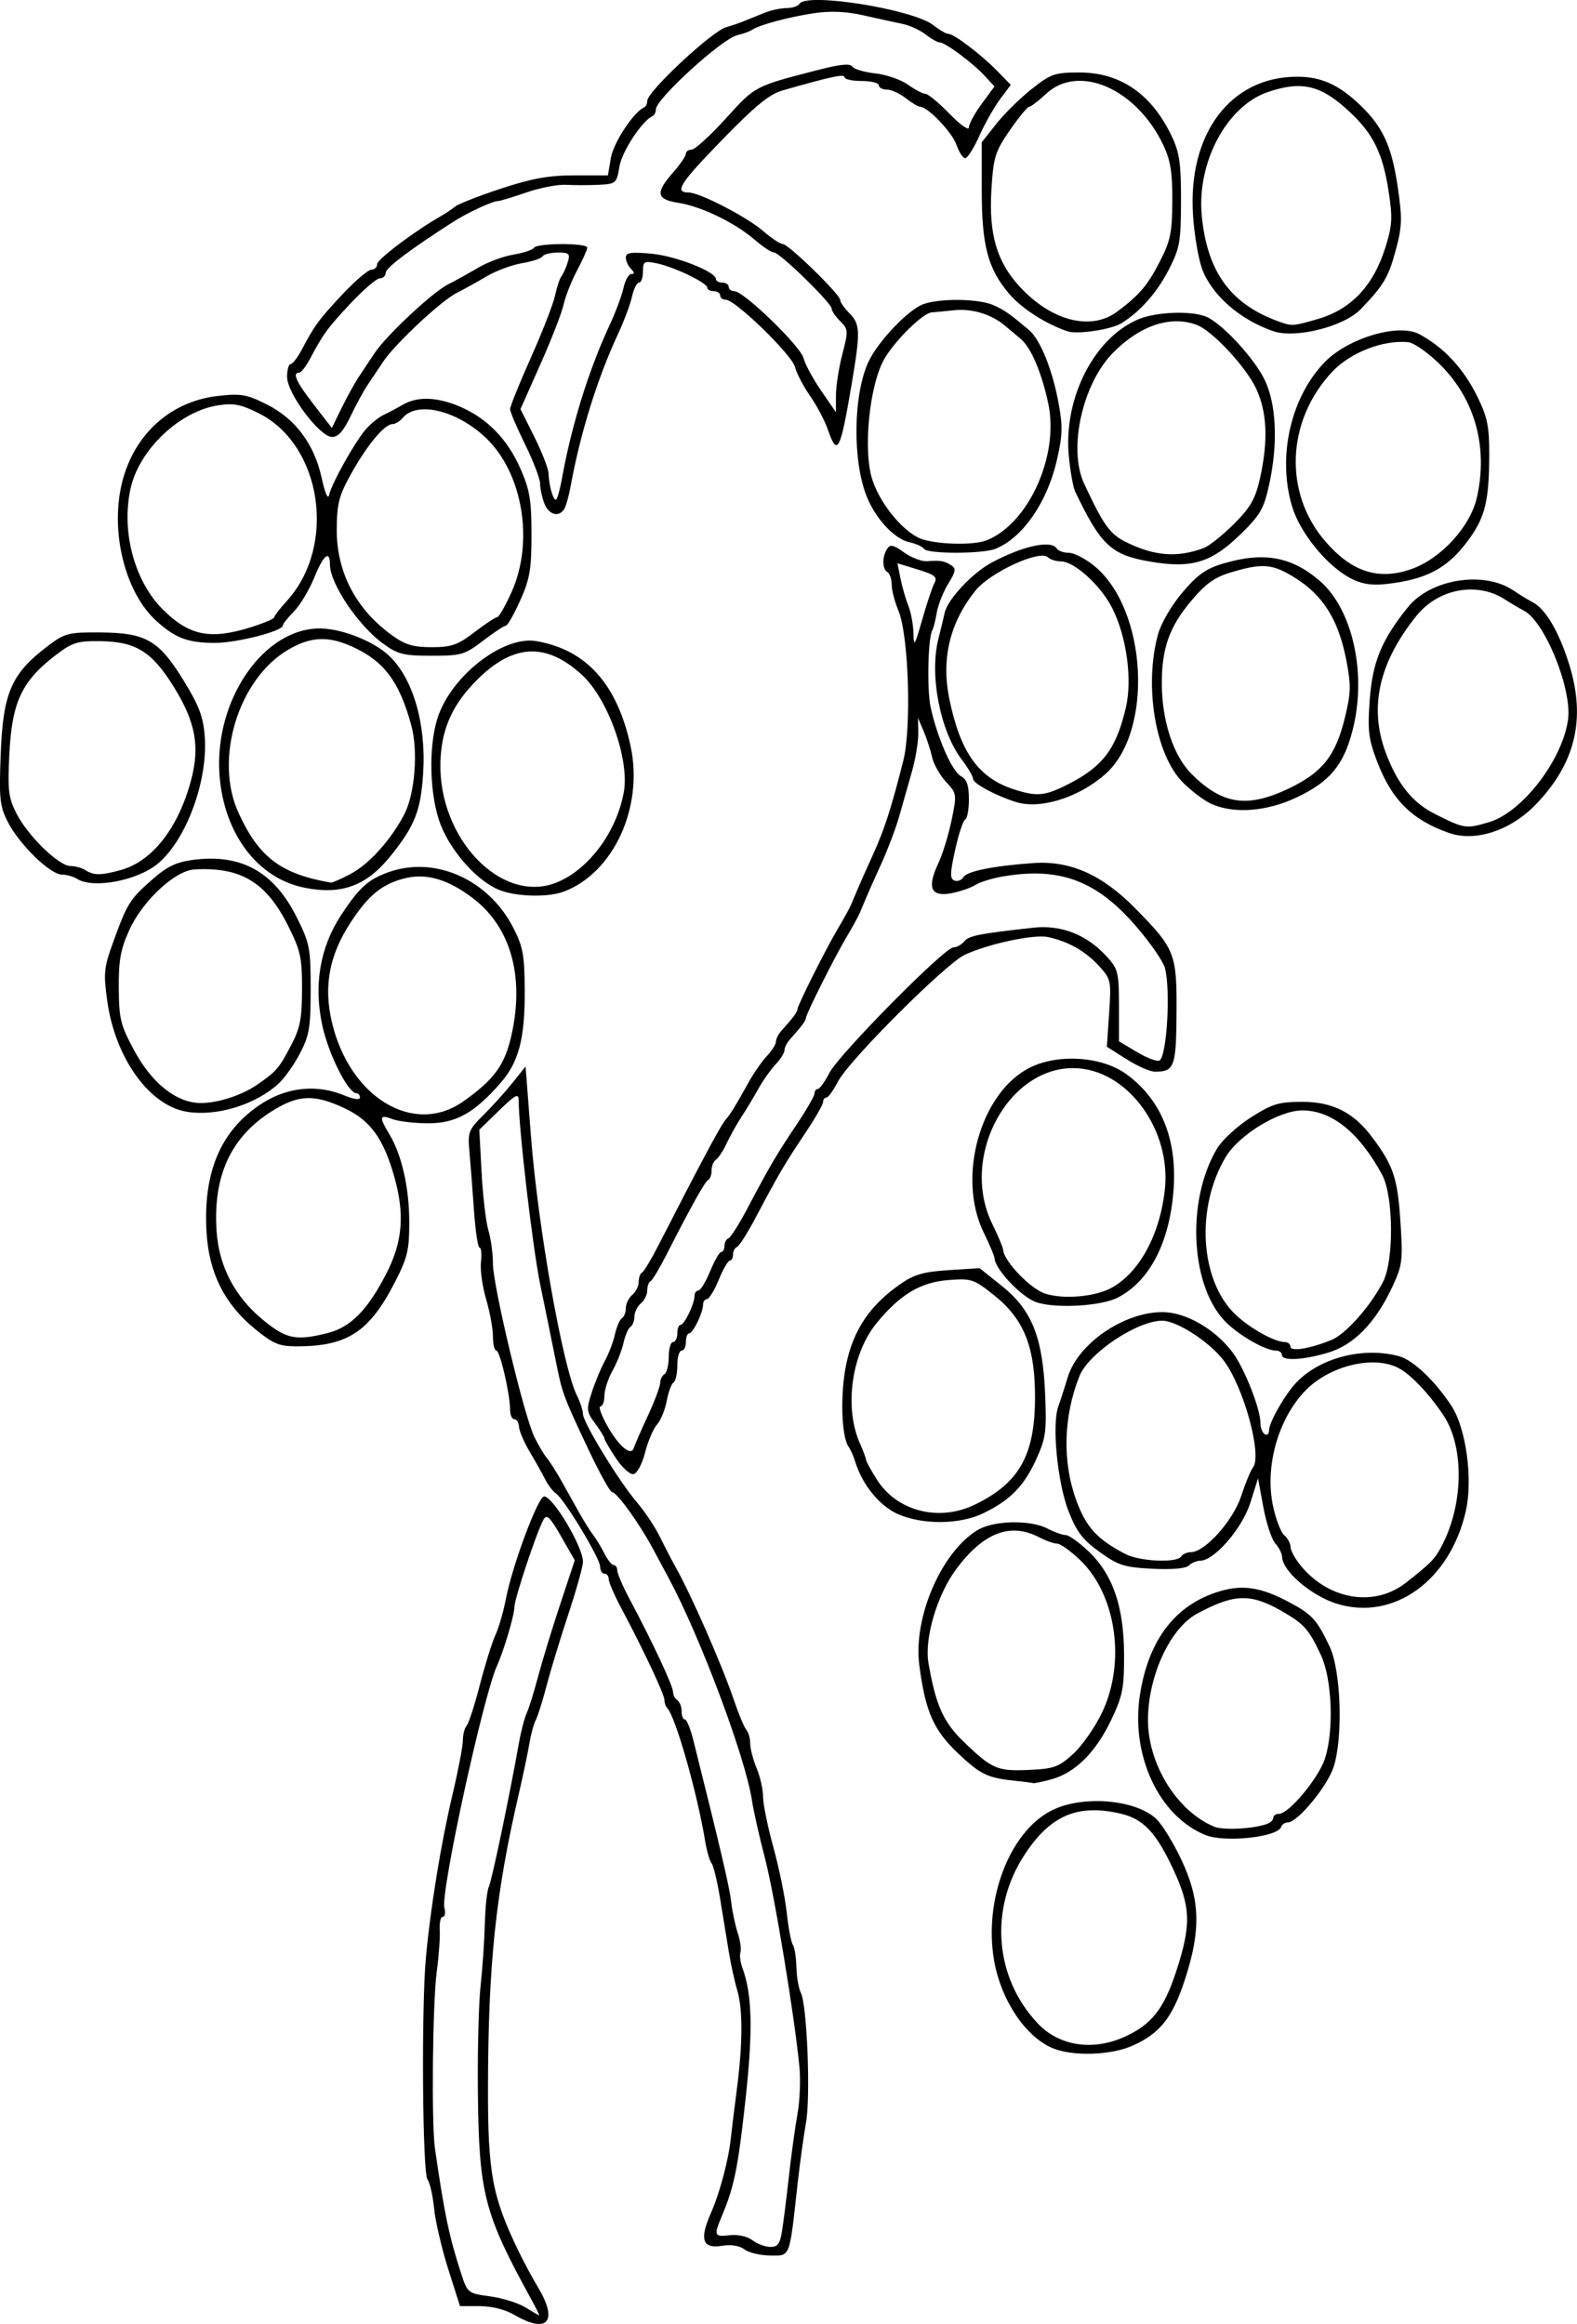 <?xml version="1.0" encoding="UTF-8"?>
<svg version="1.1" viewBox="0 0 367.39 541.24" xmlns="http://www.w3.org/2000/svg">
<g transform="translate(244.57 365.58)">
<path d="m-124.73 173.54c-2.144-1.255-5.26-2.042-8.082-2.042h-4.592l-2.744-8.625c-1.509-4.744-2.99-11.098-3.292-14.12-0.301-3.022-0.993-6.057-1.536-6.746-1.175-1.488-1.451-40.02-0.37-51.692 1.091-11.78 3.518-26.627 6.228-38.096 1.316-5.569 2.393-11.21 2.393-12.537 0-1.326 0.39-2.838 0.866-3.36 0.477-0.522 1.854-4.77 3.061-9.44 1.207-4.67 2.845-9.919 3.641-11.664 0.795-1.745 1.889-5.508 2.43-8.362 1.464-7.719 7.506-23.928 8.92-23.928 2.072 0 9.052 11.738 9.052 15.222 0 1.044-1.536 6.536-3.413 12.206-1.877 5.67-4.16 13.169-5.071 16.664s-2.042 7.086-2.512 7.98c-0.47 0.894-1.143 3.366-1.495 5.494-0.353 2.128-1.476 7.465-2.496 11.861-5.347 23.04-7.075 39.473-7.142 67.928-0.048 20.23 0.97 25.709 7.145 38.459 1.197 2.472 3.253 6.293 4.569 8.491 4.705 7.861 2.115 10.799-5.56 6.307zm3.968-3.56c-11.044-20.087-12.217-24.619-12.474-48.199-0.105-9.615 0.177-20.804 0.625-24.866 0.449-4.061 0.897-10.579 0.995-14.483 0.099-3.904 0.516-7.774 0.929-8.598 0.68-1.361 4.807-21.071 7.007-33.466 0.488-2.747 1.306-5.894 1.819-6.993 0.513-1.099 1.686-4.857 2.607-8.352s3.23-11.05 5.13-16.788l3.455-10.434-3.18-5.559c-2.602-4.547-3.348-5.259-4.102-3.913-1.575 2.815-6.785 18.473-6.785 20.392 0 1.86-2.434 10.064-4.055 13.666-3.259 7.243-13.17 52.799-12.251 56.313 0.306 1.169 0.14 2.125-0.367 2.125-0.508 0-0.829 1.355-0.715 3.011 0.115 1.656-0.199 6.039-0.697 9.74-0.969 7.197-1.256 35.393-0.42 41.192 2.199 15.249 3.312 20.566 6.094 29.109 1.487 4.566 1.587 4.646 6.71 5.341 2.86 0.388 6.549 1.528 8.197 2.534 1.648 1.006 3.118 1.861 3.267 1.901 0.149 0.04-0.657-1.613-1.79-3.673zm49.632-11.693c-1.151-0.872-3.097-1.185-5.227-0.839-4.548 0.738-5.316-1.453-2.637-7.522 2.122-4.806 4.137-12.38 4.698-17.656 0.175-1.648 0.81-6.806 1.41-11.462 1.377-10.679 1.389-18.537 0.034-23.008-0.581-1.919-1.462-5.962-1.956-8.984-0.494-3.022-1.414-8.641-2.045-12.487-0.63-3.846-1.508-7.442-1.951-7.992-0.443-0.549-1.1-2.797-1.462-4.995-1.888-11.484-6.955-29.244-8.898-31.187-0.337-0.337-0.613-1.166-0.613-1.841 0-1.27-4.967-11.824-10.068-21.395-1.605-3.011-2.918-6.045-2.918-6.743 0-0.698-0.45-1.268-0.999-1.268-0.549 0-0.999-0.749-0.999-1.664 0-1.885-8.472-15.88-10.322-17.051-0.665-0.42-1.782-1.888-2.484-3.262-0.702-1.373-2.342-4.295-3.644-6.493-1.303-2.198-2.405-4.782-2.449-5.744-0.044-0.961-0.53-1.748-1.079-1.748-0.549 0-0.999-0.984-0.999-2.188 0-3.67-2.346-13.796-3.197-13.796-0.439 0-0.799-1.492-0.799-3.315 0-1.823-0.715-5.721-1.588-8.662-0.873-2.941-1.413-6.843-1.2-8.672 0.214-1.829 0.069-3.326-0.32-3.326-0.39 0-0.981-3.933-1.313-8.741-0.332-4.807-0.807-10.926-1.055-13.597-0.421-4.537-0.206-5.099 3.262-8.54 2.042-2.026 5.087-5.401 6.766-7.5l3.054-3.817 1.263 16.353c1.623 21.014 7.399 53.6 10.672 60.21 0.79 1.595 1.436 3.561 1.436 4.369 0 1.958 8.372 15.666 12.546 20.542 1.828 2.136 4.235 5.742 5.349 8.015 1.114 2.272 2.78 5.48 3.704 7.129 3.72 6.638 10.799 22.785 13.566 30.942 1.123 3.31 2.436 6.446 2.918 6.968 0.482 0.522 0.876 1.928 0.876 3.125 0 1.197 0.674 3.789 1.498 5.762 0.824 1.972 1.498 4.974 1.498 6.669 0 1.696 1.082 6.992 2.405 11.77 1.323 4.778 2.721 11.609 3.108 15.18 0.387 3.571 1.025 6.943 1.419 7.492 0.394 0.549 0.769 2.893 0.833 5.208 0.064 2.315 0.53 5.012 1.036 5.994 1.451 2.816 2.299 24.166 1.201 30.254-0.545 3.022-1.439 9.54-1.987 14.485-1.916 17.291-1.605 16.487-6.356 16.451-2.287-0.019-4.983-0.657-5.992-1.422zm8.753-4.29c0.331-2.06 1.049-7.792 1.597-12.736 0.548-4.945 1.445-11.463 1.994-14.485 0.549-3.022 0.755-7.966 0.459-10.988-1.198-12.208-5.793-40.01-8.026-48.565-1.308-5.009-2.673-11.077-3.034-13.486-1.496-9.968-12.049-38.13-19.421-51.828-0.739-1.373-2.414-4.49-3.721-6.925-3.127-5.824-8.349-13.054-9.43-13.054-0.472 0-3.024-4.608-5.671-10.239-5.907-12.567-5.925-12.617-7.643-21.227-0.767-3.846-2.32-11.457-3.449-16.914-1.748-8.444-5.016-36.391-5.016-42.891 0-1.712-0.749-1.319-4.586 2.408l-4.586 4.454 0.537 9.989c0.295 5.494 1.011 11.56 1.589 13.479 0.579 1.919 1.052 5.408 1.052 7.752 0 5.043 7.244 35.356 9.625 40.279 0.91 1.882 2.218 4.096 2.906 4.92 0.688 0.824 2.196 3.184 3.35 5.244 1.155 2.06 3.044 5.432 4.199 7.492 1.155 2.06 2.635 4.42 3.29 5.244 0.655 0.824 1.809 2.735 2.565 4.245 0.756 1.511 1.748 2.747 2.204 2.747s0.83 0.571 0.83 1.268c0 0.698 1.313 3.732 2.918 6.743 5.248 9.846 10.068 20.139 10.068 21.502 0 0.735 0.45 1.614 0.999 1.953 0.549 0.34 0.999 1.49 0.999 2.556 0 1.066 0.343 1.939 0.763 1.939s1.297 2.135 1.951 4.745c6.378 25.463 8.448 34.299 8.832 37.707 0.247 2.196 0.934 5.459 1.525 7.251s0.879 3.816 0.639 4.498c-0.24 0.682-0.035 2.323 0.455 3.646 2.29 6.184 2.485 14.597 0.714 30.73-1.751 15.939-2.619 20.211-5.508 27.084-1.921 4.57-1.8 4.857 1.868 4.445 1.897-0.213 4.077 0.273 5.244 1.168 1.099 0.843 2.97 1.546 4.158 1.564 1.731 0.025 2.279-0.711 2.761-3.714zm62.895-42.638c-6.272-2.73-11.876-11.154-13.48-20.261-2.506-14.228 3.602-30.15 13.455-35.071 7.133-3.563 19.443-2.555 24.298 1.989 1.37 1.282 4.024 5.6 5.897 9.595 4.349 9.275 4.556 16.219 0.824 27.726-2.908 8.968-5.836 12.67-12.276 15.518-5.128 2.268-14.109 2.51-18.718 0.504zm16.72-2.502c6.44-2.849 9.368-6.551 12.276-15.518 3.478-10.727 3.335-14.862-0.824-23.731-3.983-8.495-6.936-11.589-12.23-12.818-9.999-2.32-16.381 0.429-22.384 9.644-8.21 12.601-6.944 28.56 3.112 39.22 4.929 5.225 12.68 6.463 20.051 3.203zm19.056-47.061c-10.83-4.346-17.489-18.553-15.296-32.637 2.018-12.963 8.316-21.113 18.679-24.172 5.301-1.565 9.579-0.891 15.991 2.518 5.442 2.894 6.548 4.1 9.525 10.387 2.643 5.581 3.164 20.942 0.948 27.97-1.417 4.496-8.409 12.986-10.695 12.986-0.664 0-1.365 0.473-1.558 1.052-0.792 2.376-13.096 3.702-17.595 1.896zm14.41-2.636c0.754-0.289 1.371-0.927 1.371-1.418 0-0.491 0.581-0.892 1.29-0.892 2.355 0 9.336-8.412 10.778-12.986 2.084-6.613 1.603-18.466-0.974-23.975-2.696-5.762-3.829-7.115-8.098-9.66-8.075-4.815-11.756-4.818-20.733-0.016-6.188 3.311-11.285 14.129-11.467 24.338-0.186 10.446 6.618 21.602 15.421 25.285 2.147 0.898 9.328 0.506 12.412-0.677zm-58.566-9.982c-6.662-0.685-8.235-1.435-13.555-6.467-5.676-5.368-7.574-9.703-8.986-20.518-1.444-11.06 5.127-26.296 13.548-31.417 3.746-2.278 12.301-2.461 16.35-0.349 1.574 0.821 3.465 1.492 4.203 1.492 0.738 0 3.128 1.699 5.312 3.776 5.677 5.401 8.256 12.895 8.291 24.097 0.025 7.839-0.32 9.574-3.033 15.257-3.56 7.459-8.332 12.213-13.777 13.725-2.122 0.589-4.083 1.002-4.358 0.917-0.275-0.085-2.073-0.316-3.996-0.514zm13.305-6.285c2.072-1.886 5.096-6.211 6.719-9.613 5.612-11.758 3.323-27.527-5.168-35.604-2.174-2.068-4.556-3.76-5.294-3.76-0.738 0-2.63-0.672-4.203-1.492-6.676-3.482-12.953-1.08-19.256 7.368-4.478 6.002-7.5 16.179-6.509 21.922 1.692 9.81 3.459 13.767 8.182 18.326 6.609 6.38 7.841 6.911 15.245 6.576 5.826-0.264 6.917-0.659 10.284-3.723zm61.557-34.939c-6.003-1.822-12.791-7.595-12.887-10.961-0.022-0.781-0.733-2.184-1.579-3.119-0.846-0.935-2.097-4.728-2.78-8.429l-1.242-6.73-1.805 5.726c-1.865 5.915-8.38 13.433-11.665 13.459-0.852 0.006-2.049 0.513-2.661 1.125-0.69 0.69-3.912 0.971-8.486 0.74-6.542-0.33-7.926-0.769-12.277-3.894-3.935-2.826-5.366-4.699-7.243-9.481-2.583-6.579-3.922-20.188-2.401-24.394 0.506-1.398 1.499-4.471 2.207-6.828 2.338-7.781 12.979-15.128 21.974-15.172 5.398-0.025 12.191 3.824 16.336 9.258 2.788 3.655 6.585 13.232 6.585 16.608 0 1.08 0.45 2.242 0.999 2.581 0.549 0.34 0.999-0.058 0.999-0.883 0-1.904 3.747-8.448 6.436-11.24 5.523-5.735 15.607-8.293 23.852-6.051 3.262 0.887 8.284 5.634 12.166 11.5 3.462 5.232 5.091 17.144 3.371 24.655-3.688 16.104-16.76 25.516-29.9 21.529zm15.926-4.904c6.047-4.723 6.868-5.589 8.654-9.133 4.83-9.584 4.907-22.66 0.177-29.807-3.356-5.072-7.678-9.622-10.547-11.103-5.847-3.02-16.091-0.512-21.701 5.313-6.329 6.571-9.434 17.638-7.516 26.781 0.654 3.117 1.839 6.206 2.633 6.865 0.794 0.659 1.462 1.93 1.484 2.824 0.022 0.894 1.258 3.023 2.747 4.732 6.631 7.609 16.913 9.117 24.068 3.53zm-52.329-6.136c0.34-0.549 1.377-1.005 2.307-1.011 3.261-0.025 9.813-7.353 11.676-13.059 0.971-2.975 2.207-5.967 2.747-6.649 2.224-2.808-2.162-18.819-6.832-24.942-3.327-4.362-10.955-9.288-14.338-9.258-5.884 0.051-17.129 7.588-19.248 12.902-3.747 9.395-4.023 19.93-0.758 28.886 2.306 6.324 4.847 9.107 11.467 12.559 3.334 1.738 12.022 2.122 12.98 0.573zm-66.119-9.935c-4.162-1.89-8.175-6.833-9.776-12.041-0.422-1.373-1.107-2.947-1.521-3.496-1.749-2.32-2.06-12.322-0.6-19.325 1.673-8.021 5.559-13.764 12.629-18.665 3.215-2.228 5.411-2.859 11.217-3.226l7.22-0.456 5.188 4.143c6.988 5.581 9.53 11.948 10.08 25.249 0.361 8.745 0.152 10.242-2.134 15.234-2.832 6.185-6.108 9.494-12.373 12.496-5.484 2.628-14.246 2.666-19.929 0.085zm17.931-2.083c10.312-4.942 14.025-11.358 14.143-24.443 0.11-12.145-2.477-18.766-9.523-24.376-4.737-3.772-5.284-3.954-10.614-3.546-6.537 0.502-11.283 3.342-16.769 10.038-5.854 7.144-7.589 19.69-3.874 28.024 0.772 1.731 1.403 3.426 1.403 3.766 0 0.34 1.151 2.441 2.558 4.67 4.619 7.317 14.38 9.842 22.676 5.867zm-83.511-10.893c-1.462-2.209-2.658-4.269-2.658-4.578 0-0.309-0.975-1.88-2.166-3.491-2.019-2.731-2.073-3.221-0.795-7.202 0.754-2.349 2.125-5.651 3.046-7.336 0.921-1.685 1.988-4.49 2.371-6.232 0.383-1.742 1.111-3.424 1.618-3.737 0.507-0.313 0.922-1.387 0.922-2.386 0-0.999 0.674-2.376 1.498-3.06 0.824-0.684 1.498-2.05 1.498-3.036 0-0.986 0.337-1.942 0.749-2.125 0.412-0.183 2.131-3.03 3.819-6.327 9.695-18.932 14.405-27.757 15.546-29.132 1.4-1.687 2.245-3.056 5.522-8.942 1.188-2.135 3.099-4.874 4.245-6.087 1.147-1.213 2.085-2.706 2.085-3.318 0-0.612 0.562-1.739 1.249-2.504 2.719-3.032 3.746-4.401 3.746-4.994 0-0.893 6.696-14.235 9.507-18.944 1.312-2.198 2.672-4.67 3.023-5.494 0.351-0.824 1.01-2.397 1.466-3.496 0.455-1.099 2.056-4.695 3.558-7.992 2.724-5.98 4.234-10.645 7.115-21.977 1.954-7.685 1.267-29.23-1.113-34.926-0.868-2.078-1.578-4.82-1.578-6.094 0-1.274-0.45-2.594-0.999-2.934-1.228-0.759-1.273-3.515-0.088-5.386 0.724-1.143 1.432-0.997 3.985 0.82 1.707 1.216 4.114 2.129 5.348 2.029 3.036-0.246 4-0.083 5.634 0.952 1.155 0.731 1.036 1.459-0.697 4.263-1.149 1.86-2.358 4.902-2.685 6.76-0.327 1.859-0.788 3.692-1.024 4.073-1.021 1.652-1.297 13.835-0.408 17.95 1.524 7.046 4.997 14.959 7.047 16.057 1.388 0.743 1.868 2.124 1.868 5.377 0 2.407-0.384 4.527-0.853 4.71-0.469 0.183-1.522 3.346-2.34 7.029-1.218 5.487-1.249 6.787-0.172 7.201 0.723 0.277 1.664-0.083 2.09-0.802 0.814-1.37 7.002-2.615 16.259-3.27 8.604-0.609 16.03 2.687 23.775 10.55 9.29 9.433 9.703 10.481 9.612 24.411-0.081 12.466-0.496 13.603-4.972 13.636-1.129 8e-3 -4.123-1.298-6.654-2.903l-4.602-2.918 0.527-7.82c0.508-7.545 0.426-7.931-2.337-10.972-3.125-3.439-7.169-5.735-11.893-6.751-3.254-0.7-13.675 1.51-19.367 4.107-4.392 2.004-27.018 24.6-29.56 29.521-1.064 2.06-2.282 3.746-2.707 3.746-0.424 0-0.772 0.469-0.772 1.043s-1.911 3.888-4.245 7.366c-4.602 6.854-6.238 9.644-11.472 19.561-1.885 3.571-3.839 6.643-4.343 6.826-0.504 0.183-0.917 0.97-0.917 1.748 0 0.778-0.337 1.417-0.749 1.419-0.412 2e-3 -1.58 2.025-2.596 4.495-1.016 2.47-2.252 4.492-2.747 4.492-0.495 0-0.9 0.585-0.9 1.299 0 1.838-2.349 6.675-3.247 6.684-0.412 0.003-0.749 0.907-0.749 2.006s-0.45 1.998-0.999 1.998c-0.549 0-0.999 1.547-0.999 3.437 0 1.891-0.399 3.684-0.886 3.985-0.487 0.301-1.199 2.238-1.583 4.304-0.383 2.066-1.403 4.543-2.265 5.505-0.862 0.961-2.11 3.883-2.772 6.493-0.676 2.667-1.851 4.873-2.682 5.038-0.818 0.162-2.665-1.501-4.136-3.725zm7.44-9.806c1.588-3.435 2.888-6.893 2.888-7.683s0.45-1.715 0.999-2.054c0.549-0.34 0.999-2.164 0.999-4.055 0-1.891 0.45-3.437 0.999-3.437 0.549 0 0.999-0.899 0.999-1.998 0-1.099 0.337-2.001 0.749-2.006 0.897-0.009 3.247-4.847 3.247-6.684 0-0.715 0.405-1.299 0.9-1.299 0.495 0 1.731-2.021 2.747-4.492 1.016-2.47 2.184-4.493 2.596-4.495 0.412-2e-3 0.749-0.641 0.749-1.419 0-0.778 0.413-1.565 0.917-1.748 0.504-0.183 2.459-3.255 4.343-6.826 5.233-9.917 6.87-12.708 11.472-19.561 2.335-3.478 4.245-6.792 4.245-7.366s0.347-1.043 0.772-1.043c0.424 0 1.639-1.686 2.7-3.746 2.228-4.33 26.823-29.219 28.874-29.219 0.756 0 1.897-0.631 2.537-1.401 1.107-1.334 3.352-1.778 16.142-3.193 6.497-0.719 12.503 1.669 17.153 6.818 2.532 2.804 2.747 3.69 2.747 11.341v8.299l4.138 2.468c2.276 1.357 4.636 2.275 5.244 2.04 1.762-0.682 2.72-16.437 1.314-21.621-0.409-1.508-3.392-5.819-6.628-9.58-9.23-10.724-17.752-13.94-31.04-11.714-2.472 0.414-5.394 1.316-6.493 2.005-1.099 0.688-3.649 1.558-5.667 1.933-4.689 0.87-5.622-1.301-2.976-6.925 1.02-2.169 2.425-6.715 3.12-10.102 1.241-6.045 1.217-6.211-1.316-8.942-1.419-1.531-2.873-4.111-3.229-5.734s-1.241-4.341-1.965-6.042l-1.317-3.091 0.068 3.496c0.038 1.923-0.63 5.969-1.483 8.99-0.854 3.022-2.195 7.742-2.981 10.489-0.786 2.747-2.658 7.692-4.16 10.988-1.502 3.296-3.103 6.893-3.558 7.992-0.455 1.099-1.115 2.672-1.466 3.496-0.351 0.824-1.711 3.296-3.023 5.494-2.811 4.709-9.507 18.051-9.507 18.944 0 0.593-1.027 1.962-3.746 4.994-0.687 0.766-1.249 1.893-1.249 2.504 0 0.612-0.938 2.105-2.085 3.318-1.147 1.213-2.957 3.779-4.024 5.702-1.067 1.923-2.826 4.845-3.911 6.493-1.085 1.648-2.638 4.427-3.453 6.175-0.815 1.748-1.938 3.46-2.495 3.805-0.558 0.345-1.014 1.462-1.014 2.482 0 1.021-0.337 2.006-0.749 2.189-0.756 0.336-4.102 6.314-9.691 17.315-1.675 3.296-3.382 6.144-3.794 6.327-0.412 0.183-0.749 1.139-0.749 2.125 0 0.986-0.674 2.352-1.498 3.036-0.824 0.684-1.498 2.061-1.498 3.06 0 0.999-0.415 2.073-0.922 2.386-0.507 0.313-1.235 1.995-1.618 3.737-0.383 1.742-1.541 4.673-2.574 6.512-1.033 1.839-1.879 4.455-1.879 5.811 0 1.357-0.418 2.467-0.929 2.467-0.511 0 0.201 2.022 1.582 4.492 2.686 4.806 5.581 7.228 6.198 5.185 0.197-0.653 1.658-3.997 3.247-7.433zm66.786-193.98c0.757-1.415 0.125-1.932-3.85-3.152l-4.756-1.46 0.696 3.523c0.383 1.938 1.203 4.788 1.823 6.335 0.62 1.547 1.159 4.469 1.198 6.493 0.063 3.247 0.302 2.871 2.027-3.183 1.076-3.775 2.364-7.625 2.862-8.556zm80.948 179.75c0-0.549-0.605-0.999-1.345-0.999-2.337 0-8.024-3.159-11.394-6.33-8.544-8.039-9.725-28.396-2.362-40.737 1.186-1.987 4.729-5.246 7.874-7.242 5.011-3.18 6.494-3.629 11.988-3.629 7.08 0 11.961 2.476 16.28 8.258 4.942 6.616 5.904 9.482 6.564 19.551 0.601 9.167 0.47 10.235-1.867 15.249-3.907 8.382-8.974 13.573-14.991 15.36-5.866 1.742-10.747 1.978-10.747 0.52zm11.572-3.49c3.299-1.354 9.004-7.782 11.974-13.492 2.591-4.98 2.471-20.051-0.199-24.978-5.33-9.836-11.712-14.98-18.587-14.98-5.432 0-14.768 5.682-17.864 10.871-7.07 11.851-5.974 28.898 2.362 36.741 3.37 3.171 9.057 6.33 11.394 6.33 0.74 0 1.345 0.485 1.345 1.078 0 1.217 4.631 0.457 9.575-1.572zm-250.84-2.578c-7.006-5.73-10.643-12.922-11.24-22.223-0.92-14.33 3.353-24.247 13.096-30.396 5.894-3.72 12.766-4.347 19.018-1.735 2.116 0.884 3.618 1.091 3.618 0.499 0-0.557-0.37-1.012-0.821-1.012-1.931 0-6.495-9.04-7.95-15.746-2.053-9.46-0.549-18.275 4.402-25.792 4.213-6.397 6.276-8.257 11.047-9.958 10.792-3.849 23.241 1.689 29.012 12.906 2.29 4.451 2.644 6.376 2.686 14.616 0.058 11.287-1.374 16.727-5.701 21.662-6.088 6.943-10.347 9.305-16.775 9.305-3.178 0-6.932-0.438-8.341-0.974-3.035-1.154-3.167-0.54-0.746 3.472 2.917 4.832 4.651 12.445 4.664 20.478 0.011 6.542-0.41 8.315-3.32 13.985-5.97 11.633-11.081 14.984-22.851 14.984-4.158 0-5.504-0.559-9.797-4.07zm16.95 0.982c5.375-1.353 9.314-5.348 13.7-13.894 3.771-7.347 4.301-13.764 1.854-22.44-2.52-8.935-5.567-13.166-11.507-15.976-7.192-3.402-10.875-3.251-17.143 0.706-9.431 5.952-13.599 14.993-12.781 27.721 0.537 8.356 4.235 15.431 10.925 20.903 5.357 4.382 7.605 4.83 14.952 2.98zm31.616-53.958c7.136-5.04 9.621-8.42 11.166-15.194 3.146-13.791-0.059-25.343-8.902-32.095-5.925-4.524-11.055-5.974-16.218-4.584-5.141 1.384-8.217 3.943-12.343 10.266-4.913 7.529-6.276 14.739-4.355 23.025 4.094 17.652 19.093 26.745 30.652 18.582zm133.54 46.793c-3.43-1.141-9.623-7.617-9.777-10.225-0.032-0.549-1.165-3.247-2.516-5.994-6.411-13.033-0.652-33.082 11.089-38.601 6.62-3.112 16.464-2.38 22.056 1.64 8.082 5.809 11.903 15.036 11.084 26.764-0.863 12.362-5.531 21.453-12.998 25.314-3.852 1.992-14.412 2.606-18.938 1.101zm17.205-3.236c6.63-3.428 11.579-12.454 12.702-23.164 1.408-13.425-8.13-26.94-19.804-28.062-16.078-1.545-28.303 20.177-20.399 36.245 1.351 2.747 2.483 5.444 2.516 5.994 0.155 2.625 6.343 9.081 9.777 10.2 4.146 1.352 11.359 0.776 15.207-1.214zm-215.17-41.141c-8.712-1.422-16.678-12.51-18.525-25.785-0.905-6.507-0.777-7.787 1.376-13.722 3.262-8.993 3.88-9.988 9.024-14.515 3.502-3.083 5.632-4.117 9.543-4.636 11.227-1.489 18.877 2.739 24.202 13.378 3.022 6.038 3.241 7.165 3.241 16.695 0 8.959-0.308 10.809-2.497 15.002-1.373 2.63-3.621 5.801-4.995 7.047-5.434 4.928-14.408 7.673-21.37 6.537zm16.553-6.402c4.455-3.133 4.926-3.687 7.799-9.172 2.056-3.923 2.485-6.157 2.497-12.986 0.013-7.323-0.349-8.975-3.226-14.723-5.101-10.189-11.051-13.771-21.841-13.148-4.528 0.262-12.088 7.299-15.183 14.133-2.029 4.479-2.491 7.039-2.442 13.517 0.055 7.219 0.407 8.63 3.647 14.598 3.823 7.042 8.967 11.419 14.194 12.078 3.909 0.493 10.518-1.458 14.555-4.297zm55.976-45.361c-5.405-2.349-11.679-9.72-13.787-16.2-2.358-7.25-2.356-18.489 5e-3 -24.67 3.65-9.556 15.285-18.258 22.698-16.975 11.661 2.018 18.856 10.045 21.955 24.494 3.041 14.178-3.958 29.431-15.521 33.827-3.809 1.448-11.467 1.211-15.35-0.476zm13.352-1.522c7.545-2.869 14.222-11.722 15.931-21.127 1.378-7.582-3.666-21.748-9.726-27.314-8.63-7.926-16.59-7.264-25.405 2.114-5.105 5.43-7.412 10.987-7.592 18.286-0.437 17.663 14.092 32.87 26.792 28.041zm-58.517 1.093c-10.89-2.197-18.718-12.584-19.736-26.187-1.32-17.639 10.489-34.589 23.805-34.168 5.037 0.159 12.177 3.037 15.659 6.31 5.581 5.247 8.688 15.849 7.984 27.246-0.546 8.845-1.913 12.35-7.553 19.368-5.659 7.042-11.471 9.184-20.16 7.431zm10.862-3.229c4.269-2.279 9.274-7.834 12.41-13.773 2.498-4.732 3.308-14.742 1.679-20.752-2.763-10.194-6.314-14.958-13.659-18.326-5.657-2.594-9.772-2.417-14.993 0.643-11.647 6.825-17.345 25.431-11.629 37.966 4.734 10.381 9.836 14.252 21.478 16.294 0.36 0.063 2.481-0.86 4.713-2.051zm-63.806 1.167c-0.824-0.533-2.419-0.975-3.545-0.984-2.709-0.02-9.897-7.021-12.552-12.225-1.89-3.704-2.07-5.39-1.68-15.699 0.551-14.574 2.475-18.928 11.284-25.534 3.687-2.765 4.613-2.992 11.987-2.933 10.613 0.084 13.613 1.833 19.421 11.315 3.567 5.824 4.518 8.368 4.851 12.977 0.746 10.307-4.293 23.97-10.885 29.517-4.752 3.999-15.168 5.966-18.881 3.567zm10.208-2.042c7.348-2.041 13.413-9.796 16.373-20.934 2.085-7.847 1.057-13.48-3.938-21.575-5.137-8.325-8.85-10.662-17.149-10.795-5.187-0.083-6.532 0.307-9.989 2.901-8.337 6.253-10.662 11.105-11.269 23.522-0.407 8.322-0.196 10.067 1.658 13.701 2.661 5.217 9.847 12.22 12.559 12.24 1.125 8e-3 2.721 0.451 3.545 0.984 1.92 1.241 3.618 1.232 8.21-0.044zm309.45-8.628c-8.638-3.016-13.402-7.755-16.792-16.703-1.997-5.272-2.224-7.207-1.692-14.385 0.652-8.786 2.768-13.899 8.901-21.511 5.274-6.545 17.672-8.527 24.502-3.916 1.409 0.951 3.448 2.191 4.53 2.755 3.061 1.595 6.181 6.923 8.565 14.624 3.905 12.617 1.391 23.002-7.882 32.564-5.852 6.034-14.028 8.702-20.132 6.571zm9.374-2.546c7.685-2.298 17.078-14.531 18.34-23.885 0.957-7.092-5.407-22.8-10.262-25.33-1.082-0.564-3.092-1.753-4.465-2.643-6.456-4.18-15.482-2.511-20.571 3.803-8.773 10.888-11.121 21.326-7.175 31.899 2.712 7.267 6.215 11.638 11.422 14.253 6.946 3.488 7.252 3.534 12.711 1.901zm-64.737-4.216c-1.605-0.708-4.577-2.937-6.605-4.952-6.433-6.394-9.153-22.481-5.843-34.554 0.706-2.575 3.128-6.734 5.67-9.736 3.498-4.131 5.509-5.559 9.496-6.743 9.413-2.795 15.931-1.634 22.484 4.006 7.755 6.674 11.064 21.809 7.642 34.95-2.086 8.008-5.253 11.812-12.856 15.441-7.015 3.348-14.63 3.953-19.989 1.589zm17.991-3.587c7.837-3.74 10.892-7.569 13.065-16.377 1.44-5.837 1.492-7.623 0.386-13.389-1.959-10.215-5.955-16.121-13.786-20.375-3.963-2.153-6.4-2.202-12.94-0.26-3.994 1.186-5.986 2.604-9.476 6.743-5.018 5.953-6.807 10.974-6.807 19.107 0 8.772 2.689 16.943 6.98 21.208 7.124 7.081 12.939 7.942 22.577 3.342zm-63.58 3.128c-4.743-1.51-9.931-4.306-9.931-5.353 0-0.572-1.177-2.584-2.616-4.47-5.087-6.67-7.629-19.793-5.467-28.226 0.493-1.923 1.153-4.651 1.467-6.063 0.685-3.083 6.476-9.257 10.908-11.63 7.288-3.902 13.92-5.336 15.187-3.285 0.34 0.549 1.612 0.999 2.828 0.999 1.216 0 3.902 1.394 5.969 3.098 12.291 10.132 13.776 38.464 2.538 48.429-6.196 5.494-15.222 8.304-20.884 6.501zm12.546-4.311c7.789-4.02 10.868-8.154 13.084-17.567 1.567-6.655 0.209-16.624-3.174-23.312-2.649-5.236-8.819-10.84-11.936-10.84-1.139 0-2.503-0.433-3.032-0.962-1.838-1.838-13.473 3.516-16.881 7.768-6.025 7.517-8.024 15.962-6.032 25.485 2.578 12.323 6.831 18.195 15.084 20.829 5.411 1.727 7.205 1.532 12.888-1.401zm-159.93-32.565c-5.792-4.197-12.387-13.988-12.387-18.389 0-3.478-1.486-2.316-3.558 2.783-1.235 3.039-3.412 6.692-4.838 8.118-1.426 1.426-2.592 2.898-2.592 3.272 0 1.299-10.693 4.042-15.756 4.042-6.37 0-9.273-1.091-13.752-5.167-6.77-6.161-10.346-19.029-8.372-30.126 2.181-12.258 11-20.88 22.712-22.205 5.434-0.615 6.742-0.392 11.402 1.942 6.697 3.354 11.11 9.257 12.826 17.159 0.764 3.52 1.465 5.131 1.724 3.963 0.604-2.731 6.09-12.523 8.61-15.37 1.146-1.294 2.983-2.775 4.082-3.289 1.099-0.515 3.122-1.584 4.495-2.377 3.439-1.984 7.994-1.826 13.33 0.461 6.303 2.702 11.041 7.564 14.058 14.426 2.182 4.962 2.58 7.335 2.58 15.359 0 8.104-0.385 10.348-2.634 15.359-1.449 3.228-2.957 5.869-3.353 5.869s-2.779 1.573-5.298 3.496c-4.282 3.269-5.06 3.496-11.981 3.496-6.538 0-7.857-0.329-11.298-2.823zm21.281-2.671c2.518-1.923 4.902-3.496 5.298-3.496s1.904-2.641 3.353-5.869c5.275-11.754 2.601-27.717-6.013-35.904-6.751-6.416-16.044-8.629-19.376-4.614-0.655 0.789-1.725 1.434-2.38 1.434-1.829 0-5.883 4.863-9.578 11.488-2.878 5.16-3.349 6.966-3.391 12.986-0.068 9.923 4.428 18.578 12.804 24.648 3.133 2.27 4.954 2.823 9.3 2.823 4.638 0 6.053-0.496 9.983-3.496zm-51.986-1.181c2.933-0.924 5.332-1.948 5.332-2.275 0-0.327 1.311-2.03 2.914-3.785 11.717-12.828 8.221-36.355-6.498-43.731-4.166-2.088-5.877-2.423-9.49-1.86-9.013 1.404-18.408 10.341-20.399 19.405-2.198 10.006 0.911 21.587 7.567 28.188 6.149 6.099 11.04 7.063 20.574 4.058zm256.07-11.376c-5.584-2.95-11.848-10.687-13.652-16.861-3.356-11.486-0.325-25.037 7.44-33.267 5.416-5.74 17.334-9.342 22.235-6.719 5.769 3.088 10.335 8.017 13.593 14.675 2.311 4.723 2.731 6.85 2.702 13.679-0.044 10.354-0.937 14.114-4.558 19.19-4.951 6.94-9.982 9.658-19.769 10.68-3.173 0.331-5.524-0.074-7.992-1.378zm14.086-2.099c6.977-2.406 13.855-9.921 15.387-16.81 3.01-13.54-1.614-26.172-12.523-34.214-1.304-0.961-2.842-1.796-3.417-1.854-5.855-0.593-13.515 2.362-17.746 6.846-10.714 11.355-11.433 28.207-1.685 39.505 6.162 7.142 12.345 9.161 19.985 6.526zm-60.536-1.741c-9.27-1.542-11.695-3.784-17.705-16.372-0.473-0.992-1.135-4.735-1.469-8.318-1.255-13.438 5.915-27.482 16.231-31.792 4.061-1.697 12.007-2.033 15.614-0.661 3.65 1.389 11.407 9.736 13.84 14.894 2.686 5.694 3.063 14.743 1.01 24.184-1.236 5.682-2.055 7.122-6.556 11.529-6.864 6.721-11.384 8.13-20.965 6.537zm12.274-3.204c1.256-0.47 4.421-2.995 7.032-5.611 3.921-3.928 4.98-5.799 6.085-10.749 1.921-8.606 1.621-15.357-0.924-20.77-2.39-5.084-10.162-13.43-13.793-14.811-6.033-2.295-13.168 0.05-19.482 6.404-7.184 7.229-10.573 22.417-6.809 30.513 4.466 9.607 6.005 11.766 9.696 13.608 6.633 3.309 12.018 3.728 18.196 1.416zm-65.17 0.2c-0.313-0.507-1.861-1.206-3.438-1.552-3.399-0.747-7.675-5.262-9.804-10.354-3.484-8.331-3.316-24.057 0.339-31.758 2.229-4.698 9.18-11.993 12.671-13.299 3.837-1.435 12.964-1.325 16.37 0.197 2.63 1.175 3.74 1.951 8.338 5.832 2.586 2.182 5.405 9.14 6.845 16.894 1.018 5.48 0.954 7.584-0.407 13.486-2.258 9.788-7.981 18.015-14.295 20.549-2.995 1.202-15.878 1.207-16.62 6e-3zm14.622-2.004c9.747-3.912 16.889-19.776 14.32-31.81-1.559-7.303-4.009-13.052-6.436-15.1-1.049-0.885-2.731-2.295-3.739-3.134-3.162-2.63-7.677-3.976-11.822-3.523-2.198 0.24-4.514 0.462-5.148 0.494-1.996 0.1-8.422 6.378-10.986 10.732-3.555 6.04-5.101 21.494-2.833 28.324 1.986 5.979 7.692 12.654 11.848 13.859 4.2 1.218 11.949 1.3 14.796 0.158zm-103.1-8.627c-0.536-1.409-0.974-3.471-0.974-4.581s-1.573-5.212-3.496-9.115c-1.923-3.903-3.496-7.604-3.496-8.223 0-0.619 2.193-6.041 4.874-12.047 2.681-6.006 5.205-12.494 5.609-14.417 0.405-1.923 1.078-3.946 1.497-4.495 0.419-0.549 1.071-2.01 1.45-3.247 0.609-1.986 0.339-2.248-2.316-2.248-1.653 0-3.251 0.398-3.551 0.884-0.3 0.486-2.462 1.203-4.804 1.593-2.342 0.39-6.056 1.775-8.254 3.077-2.198 1.302-5.344 3.045-6.993 3.872-3.564 1.789-14.318 11.848-17.05 15.946-1.061 1.593-2.715 4.065-3.674 5.494-0.959 1.429-2.757 4.733-3.996 7.342-1.581 3.33-2.848 4.743-4.25 4.741-2.881-3e-3 -10.489-10.149-10.489-13.987 0-1.645 0.366-2.99 0.814-2.99 0.448 0 1.59-1.461 2.538-3.247 3.113-5.861 4.08-7.179 9.531-12.986 2.965-3.159 6-5.744 6.743-5.744s1.351-0.589 1.351-1.309c0-1.117 8.996-7.877 14.926-11.217 1.014-0.571 2.453-1.542 3.198-2.159 0.745-0.616 5.573-2.509 10.728-4.207 7.231-2.381 11.148-3.086 17.144-3.086h7.771l0.689-4.077c0.597-3.532 5.285-10.654 7.728-11.74 0.412-0.183 0.749-0.879 0.749-1.546 0-2.161 15.085-16.229 18.383-17.144 1.152-0.32 2.994-0.946 4.093-1.393 1.099-0.446 3.255-1.317 4.792-1.935 1.537-0.618 3.87-1.123 5.186-1.123 1.315 0 2.669-0.45 3.009-0.999 1.665-2.694 26.451 1.264 31.172 4.978 1.409 1.108 2.98 2.015 3.492 2.015 1.311 0 7.702 4.852 11.426 8.676l3.137 3.22-2.475 3.292c-1.361 1.81-3.535 5.652-4.83 8.536-1.295 2.884-2.785 5.244-3.311 5.244-0.526 0-1.443-1.396-2.037-3.102-1.025-2.939-6.639-8.835-8.447-8.87-0.463-9e-3 -1.984-0.915-3.381-2.014-1.397-1.099-3.378-1.998-4.403-1.998-1.025 0-1.863-0.45-1.863-0.999 0-0.549-1.798-0.999-3.996-0.999-2.198 0-3.996-0.4-3.996-0.89 0-0.812-3.33-0.096-14.485 3.111-3.055 0.878-6.393 3.619-14.177 11.64-9.752 10.049-11.051 12.111-7.634 12.111 2.542 0 13.563 5.697 17.316 8.951 1.923 1.667 3.983 3.033 4.577 3.034 1.326 3e-3 13.404 11.772 13.404 13.061 0 0.509 0.967 1.893 2.149 3.075 2.519 2.519 2.579 4.314 0.543 16.331-2.698 15.93-3.354 17.193-5.582 10.739-0.711-2.06-2.571-5.578-4.134-7.818s-3.141-5.268-3.508-6.73c-0.714-2.844-13.908-15.67-16.119-15.67-0.726 0-1.32-0.45-1.32-0.999 0-0.549-0.674-0.999-1.498-0.999-0.824 0-1.498-0.37-1.498-0.822 0-1.105-7.694-4.81-11.738-5.653-2.999-0.625-3.247-0.48-3.247 1.9 0 1.417-0.414 2.577-0.92 2.577-0.506 0-1.239 1.461-1.63 3.247s-1.861 5.719-3.269 8.741c-4.814 10.335-8.79 23.113-11.047 35.499-0.404 2.218-1.072 4.578-1.484 5.244-1.26 2.039-3.624 1.353-4.652-1.35zm4.104-5.669c2.259-12.506 6.229-25.305 11.08-35.722 1.407-3.022 2.878-6.955 3.269-8.741 0.391-1.786 1.214-3.247 1.829-3.247 0.782 0 0.759-0.361-0.079-1.199-0.659-0.659-1.199-1.845-1.199-2.636 0-1.15 1.188-1.33 5.933-0.899 5.686 0.516 15.044 4.192 15.044 5.91 0 0.452 0.674 0.822 1.498 0.822 0.824 0 1.498 0.45 1.498 0.999s0.594 0.999 1.32 0.999c2.169 0 15.4 12.806 16.096 15.578 0.354 1.411 2.2 4.827 4.101 7.591l3.457 5.025v-3.898c0-2.144 0.67-6.469 1.488-9.612 1.417-5.439 1.393-5.81-0.499-7.702-1.093-1.093-1.988-2.405-1.988-2.914 0-1.289-12.078-13.058-13.404-13.061-0.595-1e-3 -2.654-1.361-4.577-3.022-4.573-3.95-12.416-7.737-17.731-8.56-5.136-0.796-5.405-2.314-1.249-7.048 1.648-1.877 2.997-3.847 2.997-4.377s0.61-0.964 1.355-0.964c0.745 0 4.328-3.269 7.961-7.265 6.974-7.67 6.545-7.448 21.953-11.412 4.735-1.218 7.007-1.422 7.492-0.671 0.383 0.593 2.79 1.308 5.35 1.588 2.56 0.281 6 1.47 7.646 2.642 1.646 1.172 3.478 2.131 4.072 2.131 0.594 0 3.109 2.088 5.59 4.64 2.48 2.552 4.51 3.989 4.51 3.194s1.342-3.271 2.982-5.501l2.982-4.055-2.233-2.436c-2.731-2.979-9.249-7.83-10.522-7.83-0.512 0-2.003-0.836-3.313-1.858-1.31-1.022-3.731-2.127-5.379-2.456s-5.669-1.209-8.935-1.956c-4.057-0.927-7.697-1.102-11.488-0.55-5.835 0.849-12.852 2.715-14.54 3.866-0.549 0.375-2.141 0.953-3.536 1.285-3.565 0.848-18.94 14.869-18.94 17.272 0 0.667-0.337 1.363-0.749 1.546-2.443 1.086-7.131 8.208-7.728 11.74-0.669 3.962-0.806 4.082-4.846 4.278-2.287 0.111-5.723 0.112-7.637 3e-3 -1.914-0.109-6.074 0.699-9.244 1.796-3.171 1.097-6.157 1.995-6.638 1.995-1.22 0-7.085 2.724-10.287 4.777-10.096 6.474-15.804 10.77-15.804 11.896 0 0.72-0.608 1.309-1.351 1.309s-3.777 2.585-6.743 5.744c-5.451 5.807-6.418 7.125-9.531 12.986-0.948 1.786-2.091 3.247-2.538 3.247-1.673 0-0.694 2.139 3.399 7.43l4.213 5.445 2.296-4.689c1.263-2.579 3.075-5.859 4.028-7.288 0.952-1.429 2.6-3.901 3.662-5.494 2.732-4.099 13.486-14.157 17.05-15.946 1.648-0.828 4.795-2.57 6.993-3.872 2.198-1.302 5.912-2.687 8.254-3.077 2.342-0.39 4.503-1.107 4.804-1.593 0.7-1.133 12.416-1.164 12.416-0.034 0 0.468-1.072 2.866-2.382 5.33-1.31 2.464-2.713 6.015-3.118 7.891-0.405 1.876-2.834 8.131-5.398 13.9l-4.662 10.489 3.248 6.493c1.786 3.571 3.27 7.392 3.298 8.491 0.073 2.917 1.191 6.657 1.805 6.043 0.291-0.291 0.875-2.444 1.298-4.785zm117.79-34.366c-5.048-1.709-10.637-5.292-13.533-8.674-5.007-5.85-6.446-11.248-6.446-24.186v-11.169l3.376-4.266c1.857-2.346 5.565-6.001 8.241-8.121 4.461-3.535 5.381-3.856 11.078-3.866 9.634-0.017 16.943 5.043 21.633 14.973 1.752 3.71 2.118 6.328 2.095 14.984-0.025 9.528-0.287 10.992-2.857 15.983-2.739 5.32-6.599 9.693-10.98 12.44-2.37 1.486-10.302 2.683-12.608 1.902zm11.602-4.602c5.197-3.894 7.058-6.087 9.957-11.738 2.424-4.723 2.825-6.686 2.864-13.985 0.035-6.643-0.416-9.47-2.075-12.986-6.217-13.183-19.724-19.104-27.343-11.987-1.764 1.648-3.535 2.997-3.935 2.997-0.4 0-2.425 2.464-4.499 5.476-3.441 4.995-3.817 6.21-4.293 13.832-0.643 10.3 1.232 16.758 6.544 22.546 7.399 8.062 16.652 10.436 22.78 5.845zm36.347 4.577c-7.743-2.636-14.401-8.469-16.609-14.551-0.851-2.343-1.792-7.912-2.092-12.375-1.279-19.034 8.703-32.343 24.258-32.343 5.536 0 9.606 1.808 14.495 6.441 5.465 5.179 7.534 9.659 8.959 19.405 1.058 7.237 0.993 9.079-0.516 14.654-1.689 6.24-2.831 8.153-8.158 13.66-3.916 4.048-15.157 6.872-20.338 5.108zm10.347-2.83c7.817-2.272 12.99-7.766 15.792-16.77 1.579-5.074 1.676-6.826 0.717-13.026-1.345-8.697-3.522-13.201-8.802-18.204-6.835-6.477-11.305-7.599-19.355-4.856-9.532 3.248-16.541 16.365-15.368 28.759 1.266 13.368 6.931 20.933 18.666 24.929 2.37 0.807 2.889 0.755 8.349-0.832z" stroke-width=".999"/>
</g>
</svg>
